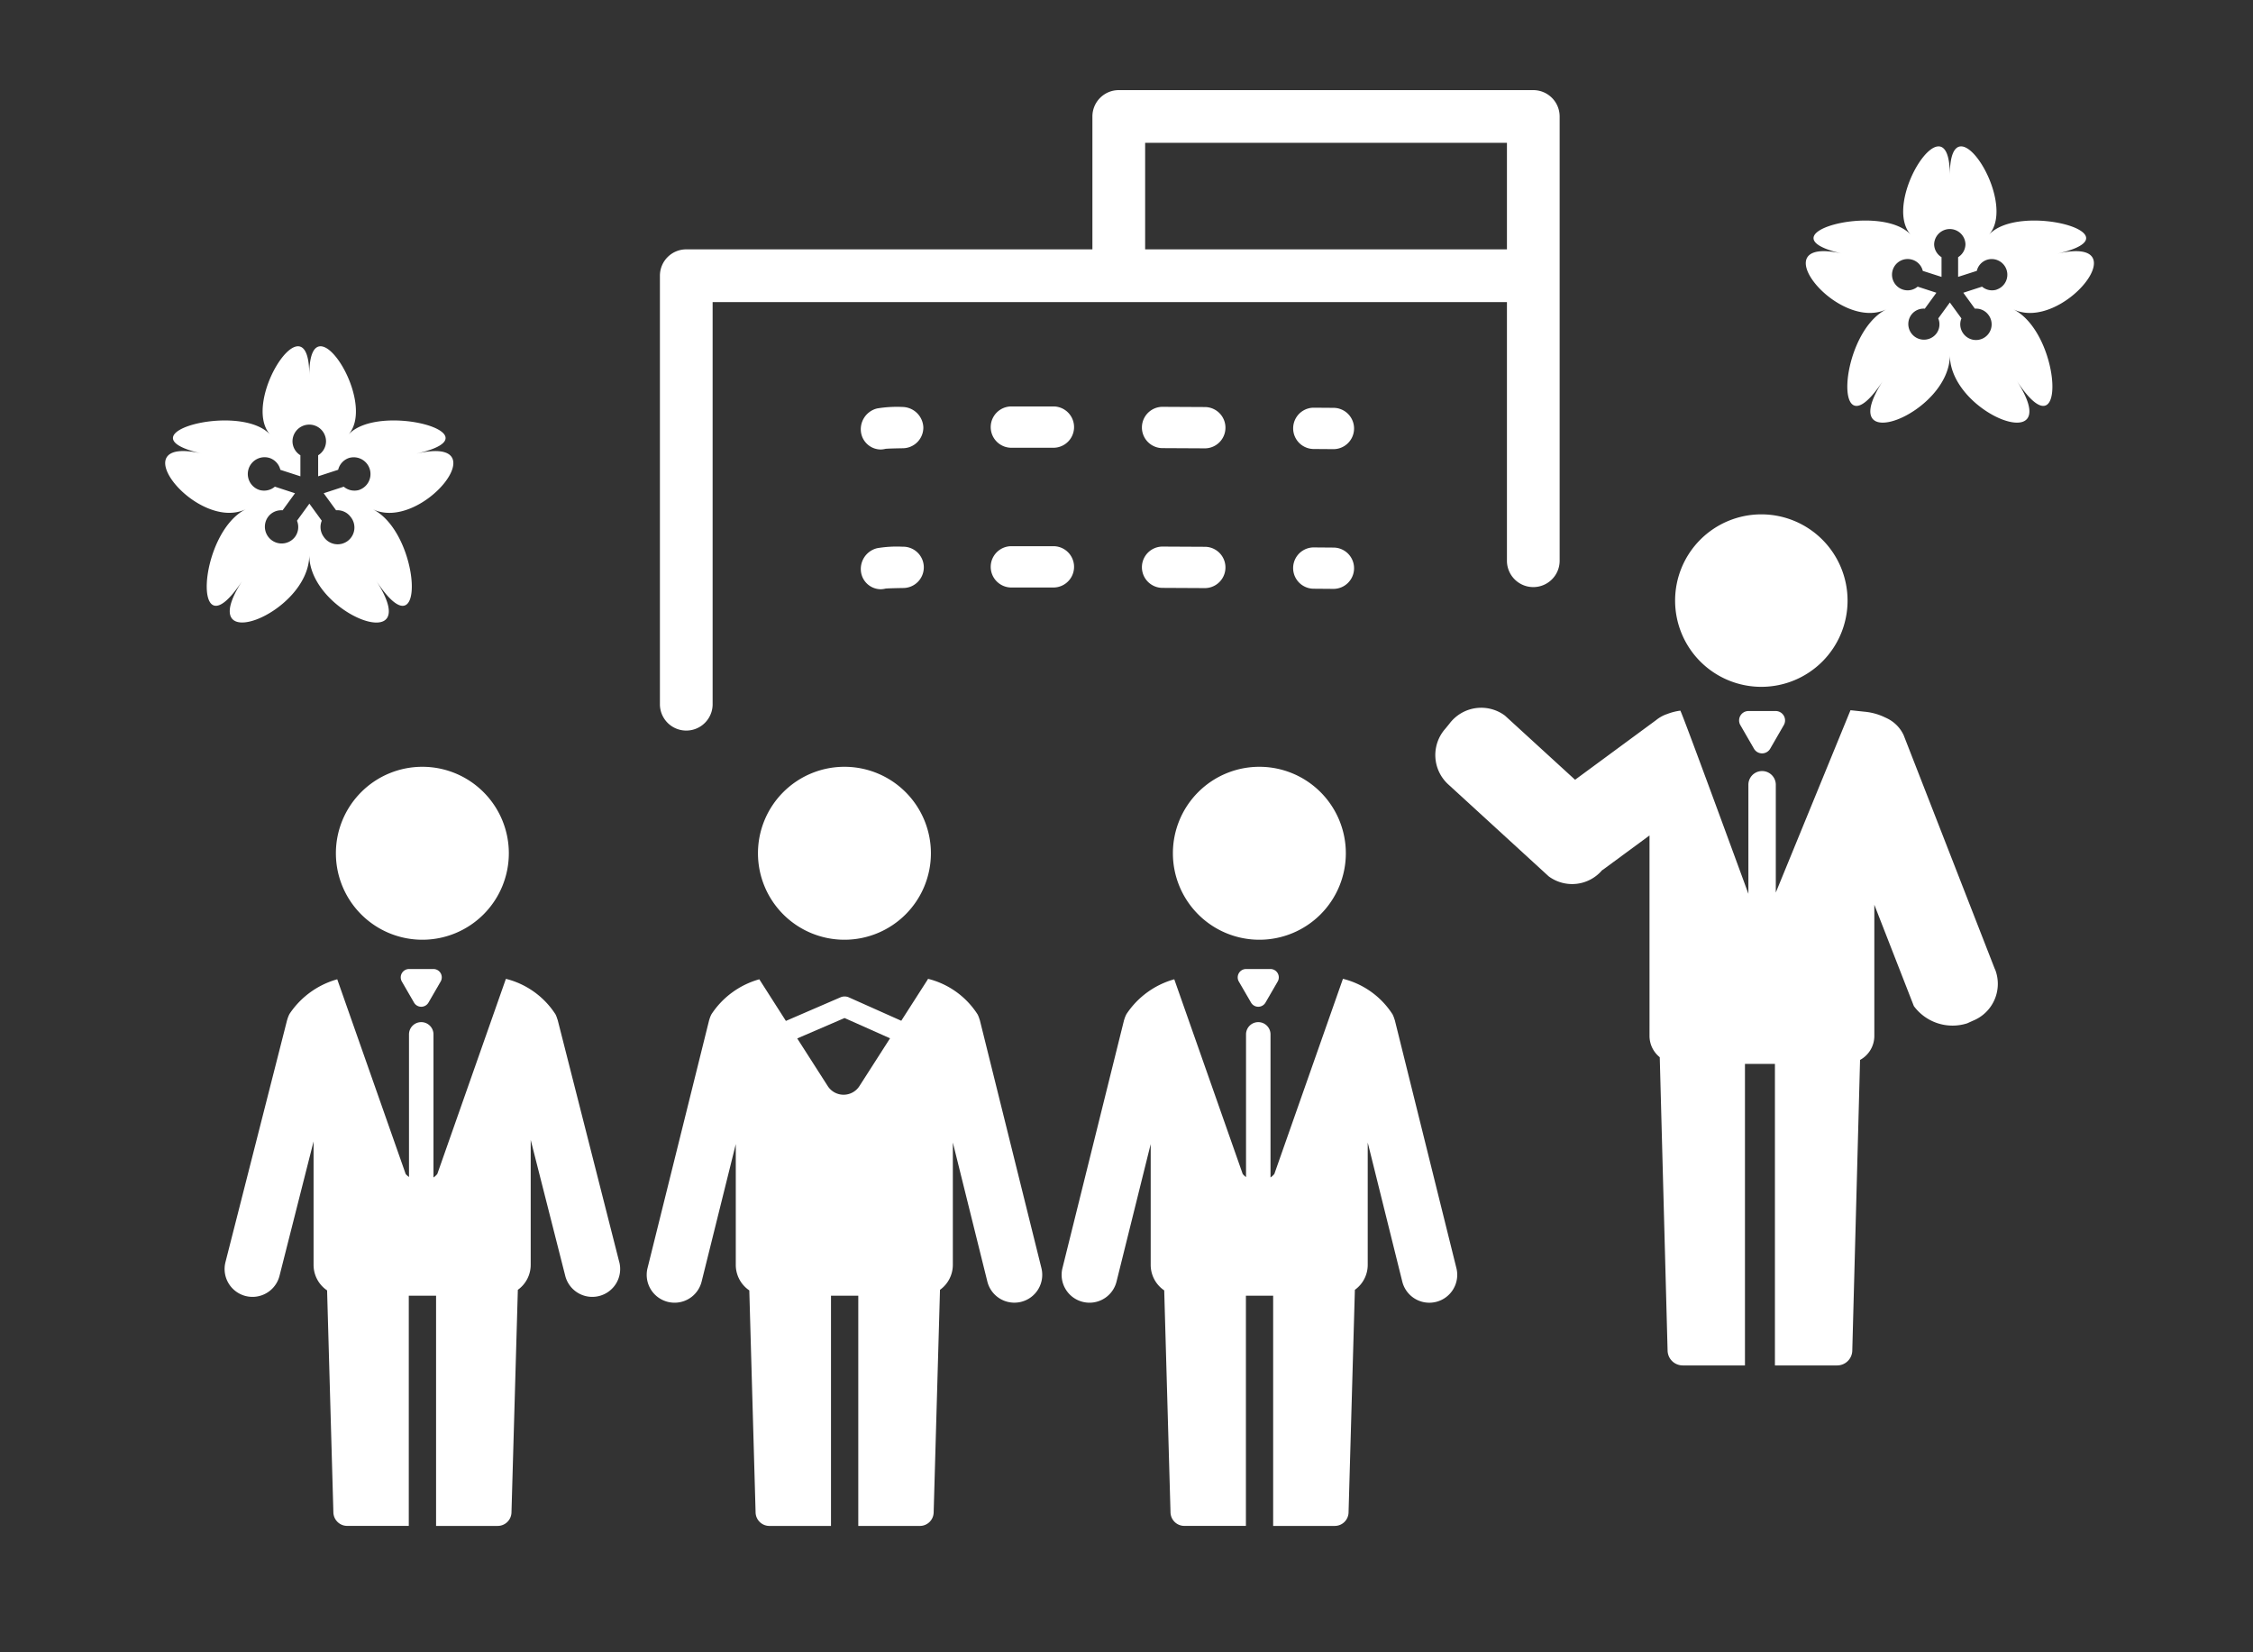 <svg xmlns="http://www.w3.org/2000/svg" xmlns:xlink="http://www.w3.org/1999/xlink" width="150" height="110" viewBox="0 0 150 110"><rect x="0" y="0" width="150" height="110" fill="#333333" stroke="none"/><defs><clipPath id="a"><rect width="128.408" height="95.586" fill="none"/></clipPath></defs><g transform="translate(-992 -3192)"><g transform="translate(1003 3198)"><g transform="translate(0 0)" clip-path="url(#a)"><path d="M19.78,38.528a5.757,5.757,0,1,1-5.757-5.757,5.757,5.757,0,0,1,5.757,5.757" transform="translate(3.097 12.277)" fill="#fff"/><path d="M12.291,44.8a.556.556,0,0,0,.964,0l.81-1.4a.556.556,0,0,0-.482-.834H11.964a.556.556,0,0,0-.482.834Z" transform="translate(4.273 15.945)" fill="#fff"/><path d="M29.153,61.9l-4.1-16.116c-.005-.019-.015-.037-.022-.056a1.876,1.876,0,0,0-.095-.263c-.011-.025-.023-.048-.036-.071a5.508,5.508,0,0,0-3.291-2.352c-.008.012-.011.026-.019.04L17.039,56.029a1.123,1.123,0,0,1-.256.236V46.739a.815.815,0,1,0-1.63,0v9.494a1.194,1.194,0,0,1-.221-.2L10.379,43.08l0-.01a5.639,5.639,0,0,0-3.181,2.307c-.016.033-.034.066-.049.1a2.069,2.069,0,0,0-.095.263c0,.015-.012.029-.016.044L2.934,61.9a1.856,1.856,0,0,0,1.339,2.256,1.9,1.9,0,0,0,.459.058,1.856,1.856,0,0,0,1.8-1.4L8.8,53.866v8.216a2.049,2.049,0,0,0,.9,1.7l.419,14.785a.92.92,0,0,0,.92.893h4.1V64.135h1.817V79.462h4.1a.919.919,0,0,0,.92-.893L22.4,63.744a2.045,2.045,0,0,0,.856-1.662V53.762l2.3,9.052a1.856,1.856,0,0,0,1.8,1.4,1.884,1.884,0,0,0,.459-.058,1.855,1.855,0,0,0,1.34-2.256" transform="translate(1.077 16.124)" fill="#fff"/><path d="M40.223,38.528a5.757,5.757,0,1,1-5.757-5.757,5.757,5.757,0,0,1,5.757,5.757" transform="translate(10.755 12.277)" fill="#fff"/><path d="M60.32,38.528a5.757,5.757,0,1,1-5.757-5.757,5.757,5.757,0,0,1,5.757,5.757" transform="translate(18.283 12.277)" fill="#fff"/><path d="M52.831,44.8a.556.556,0,0,0,.964,0l.81-1.4a.556.556,0,0,0-.482-.834H52.5a.557.557,0,0,0-.482.834Z" transform="translate(19.46 15.945)" fill="#fff"/><path d="M69.7,62.3,65.6,45.793c-.006-.021-.016-.038-.022-.059a1.968,1.968,0,0,0-.1-.269c-.008-.019-.018-.038-.027-.058a5.5,5.5,0,0,0-3.3-2.367c-.008.012-.011.026-.019.04L57.58,56.029a1.155,1.155,0,0,1-.256.236V46.739a.815.815,0,1,0-1.63,0v9.5a1.16,1.16,0,0,1-.221-.206L50.92,43.08l0-.01a5.632,5.632,0,0,0-3.189,2.322c-.014.029-.029.056-.041.085a1.661,1.661,0,0,0-.1.269c-.005.016-.014.03-.018.047L43.472,62.3a1.854,1.854,0,0,0,1.353,2.247,1.877,1.877,0,0,0,.448.055,1.854,1.854,0,0,0,1.8-1.409l2.274-9.151v8.04a2.051,2.051,0,0,0,.9,1.7l.419,14.785a.92.92,0,0,0,.92.893h4.1V64.135H57.5V79.462h4.1a.918.918,0,0,0,.92-.893l.421-14.825a2.041,2.041,0,0,0,.855-1.661V53.937l2.3,9.257a1.854,1.854,0,0,0,1.8,1.409,1.879,1.879,0,0,0,.45-.055A1.854,1.854,0,0,0,69.7,62.3" transform="translate(16.264 16.124)" fill="#fff"/><path d="M49.6,62.3,45.5,45.793c-.006-.021-.016-.038-.022-.059a1.906,1.906,0,0,0-.1-.269c-.008-.019-.018-.037-.027-.055a5.486,5.486,0,0,0-3.3-2.37c-.008.012-.011.027-.019.04l-1.764,2.752-3.494-1.56a.69.69,0,0,0-.553,0l-3.634,1.57L30.823,43.08l0-.01a5.617,5.617,0,0,0-3.189,2.324c-.015.027-.029.054-.041.081a2.012,2.012,0,0,0-.1.272c0,.016-.012.03-.016.045L23.375,62.3a1.854,1.854,0,0,0,1.353,2.247,1.879,1.879,0,0,0,.449.055,1.854,1.854,0,0,0,1.8-1.408l2.274-9.151v8.04a2.048,2.048,0,0,0,.9,1.7l.419,14.785a.92.92,0,0,0,.92.895h4.1V64.135h1.817V79.463h4.1a.918.918,0,0,0,.918-.895l.422-14.824a2.047,2.047,0,0,0,.855-1.661V53.937L46,63.195A1.855,1.855,0,0,0,47.8,64.6a1.877,1.877,0,0,0,.448-.055A1.854,1.854,0,0,0,49.6,62.3M36.493,45.65,39.521,47l-2.039,3.182a1.253,1.253,0,0,1-2.107,0l-2.033-3.174Z" transform="translate(8.736 16.124)" fill="#fff"/><path d="M82.109,0h-27.6a1.755,1.755,0,0,0-1.755,1.755V10.6H25.714a1.754,1.754,0,0,0-1.754,1.755V40.924a1.755,1.755,0,0,0,3.509,0V14.112H80.353V31.288a1.755,1.755,0,1,0,3.509,0V1.755A1.755,1.755,0,0,0,82.109,0M56.265,3.509H80.353V10.6H56.265Z" transform="translate(8.976 0)" fill="#fff"/><path d="M36.459,15.344a8.138,8.138,0,0,0-1.683.1,1.424,1.424,0,0,0-1.053,1.683A1.337,1.337,0,0,0,35,18.176a1.32,1.32,0,0,0,.331-.043c.161-.018.57-.029,1.174-.04a1.377,1.377,0,0,0,1.35-1.4,1.416,1.416,0,0,0-1.4-1.348" transform="translate(12.619 5.748)" fill="#fff"/><path d="M51.542,15.353l-2.881-.015h-.006a1.375,1.375,0,0,0-.005,2.749l2.876.015h.008a1.375,1.375,0,0,0,.008-2.749" transform="translate(17.712 5.746)" fill="#fff"/><path d="M44.211,15.321l-2.881,0a1.375,1.375,0,0,0,0,2.749l2.873,0h0a1.375,1.375,0,0,0,0-2.749" transform="translate(14.968 5.738)" fill="#fff"/><path d="M57.362,15.39l-1.372-.01h-.008a1.375,1.375,0,0,0-.008,2.749l1.366.01h.011a1.375,1.375,0,0,0,.011-2.749" transform="translate(20.456 5.762)" fill="#fff"/><path d="M36.46,22.112a7.782,7.782,0,0,0-1.684.1,1.423,1.423,0,0,0-1.052,1.683,1.337,1.337,0,0,0,1.281,1.049,1.323,1.323,0,0,0,.331-.044c.161-.016.568-.027,1.171-.038a1.375,1.375,0,1,0-.048-2.749" transform="translate(12.619 8.284)" fill="#fff"/><path d="M51.542,22.121l-2.881-.015h-.006a1.375,1.375,0,0,0-.005,2.749l2.876.015h.008a1.375,1.375,0,0,0,.008-2.749" transform="translate(17.712 8.282)" fill="#fff"/><path d="M44.211,22.089l-2.881,0a1.375,1.375,0,0,0,0,2.749l2.873,0h0a1.375,1.375,0,0,0,0-2.749" transform="translate(14.968 8.274)" fill="#fff"/><path d="M57.362,22.158l-1.369-.011h-.011a1.375,1.375,0,0,0-.011,2.749l1.369.011h.011a1.375,1.375,0,0,0,.011-2.749" transform="translate(20.456 8.297)" fill="#fff"/><path d="M78.872,32.028a5.741,5.741,0,1,0-5.742-5.742,5.742,5.742,0,0,0,5.742,5.742" transform="translate(27.395 7.697)" fill="#fff"/><path d="M98.772,47.324l-2.786-7.145h0l-3.289-8.435a2.329,2.329,0,0,0-.909-1.016h.006l-.026-.012a2.728,2.728,0,0,0-.3-.153,3.939,3.939,0,0,0-1.369-.384l0,0-.943-.1L84.183,42.217V35.012a.913.913,0,0,0-1.825,0V42.3C80.888,38.289,78,30.42,77.828,30.107a3.788,3.788,0,0,0-.883.227l0,0a2.317,2.317,0,0,0-.726.4l-5.4,3.975-4.67-4.272a2.644,2.644,0,0,0-3.695.539l-.26.319a2.642,2.642,0,0,0,.188,3.727l6.678,6.114a2.62,2.62,0,0,0,3.553-.4c.026-.021.058-.033.084-.054l3.078-2.265V51.78a1.82,1.82,0,0,0,.682,1.4l.522,19.536a1.009,1.009,0,0,0,1.008.983H82.13l0-.023V53.626h1.995v20.05l0,.023h4.142a1.01,1.01,0,0,0,1.008-.983l.518-19.355a1.821,1.821,0,0,0,.95-1.582V43.03l2.631,6.745a3.2,3.2,0,0,0,3.553,1.148l.375-.17a2.646,2.646,0,0,0,1.478-3.428" transform="translate(23.046 11.203)" fill="#fff"/><path d="M76.853,30.071a.625.625,0,0,0-.54.937l.907,1.57a.623.623,0,0,0,1.08,0l.906-1.57a.625.625,0,0,0-.54-.937Z" transform="translate(28.556 11.265)" fill="#fff"/><path d="M16.762,19.542c5.537-1.259-2.564-3.474-4.571-1.248,2.007-2.225-2.6-9.246-2.6-3.962,0-5.284-4.608,1.736-2.6,3.962-2.008-2.225-10.109-.011-4.571,1.248-5.538-1.259-.286,5.291,2.964,3.7-3.25,1.593-3.647,9.982-.225,4.733C1.738,33.222,9.591,30.25,9.591,26.3c0,3.955,7.855,6.927,4.432,1.677,3.423,5.25,3.024-3.14-.224-4.733,3.248,1.593,8.5-4.957,2.964-3.7m-3.839,2.422a1.1,1.1,0,0,1-1.038-.213l-1.336.436.825,1.133a1.1,1.1,0,0,1,.966.439,1.116,1.116,0,1,1-1.8,1.313,1.1,1.1,0,0,1-.118-1.056l-.825-1.135-.826,1.135a1.1,1.1,0,0,1-.117,1.056,1.116,1.116,0,1,1-1.806-1.313,1.093,1.093,0,0,1,.966-.436l.826-1.135L7.3,21.751a1.1,1.1,0,0,1-1.039.216,1.117,1.117,0,0,1,.689-2.125,1.1,1.1,0,0,1,.716.788L9,21.061v-1.4a1.1,1.1,0,0,1-.526-.925,1.116,1.116,0,0,1,2.232,0,1.1,1.1,0,0,1-.524.925v1.4l1.333-.434a1.1,1.1,0,0,1,.716-.785,1.116,1.116,0,0,1,.69,2.122" transform="translate(0 4.648)" fill="#fff"/><path d="M96.221,9.862c5.538-1.261-2.562-3.474-4.571-1.25,2.008-2.224-2.6-9.244-2.6-3.96,0-5.284-4.608,1.736-2.6,3.96C84.443,6.388,76.343,8.6,81.88,9.862c-5.537-1.261-.285,5.291,2.964,3.7-3.248,1.595-3.647,9.982-.224,4.734-3.423,5.248,4.432,2.278,4.432-1.677,0,3.955,7.855,6.925,4.432,1.677,3.423,5.248,3.024-3.14-.225-4.734,3.25,1.595,8.5-4.957,2.964-3.7m-4.059,2.4a1.023,1.023,0,0,1-.969-.2l-1.248.406.77,1.06a1.024,1.024,0,0,1,.9.41,1.042,1.042,0,1,1-1.685,1.225,1.025,1.025,0,0,1-.11-.986l-.771-1.06-.771,1.06a1.025,1.025,0,0,1-.109.986,1.042,1.042,0,1,1-1.687-1.225,1.023,1.023,0,0,1,.9-.41l.771-1.06-1.247-.406a1.026,1.026,0,0,1-.97.2,1.042,1.042,0,1,1,.643-1.982,1.021,1.021,0,0,1,.668.733l1.248.4V10.1a1.024,1.024,0,0,1-.492-.862,1.043,1.043,0,0,1,2.085,0,1.026,1.026,0,0,1-.489.862v1.311l1.245-.4a1.023,1.023,0,0,1,.668-.734,1.042,1.042,0,1,1,.645,1.982" transform="translate(29.766 1.021)" fill="#fff"/></g></g><rect width="150" height="110" transform="translate(992 3192)" fill="none"/></g></svg>
